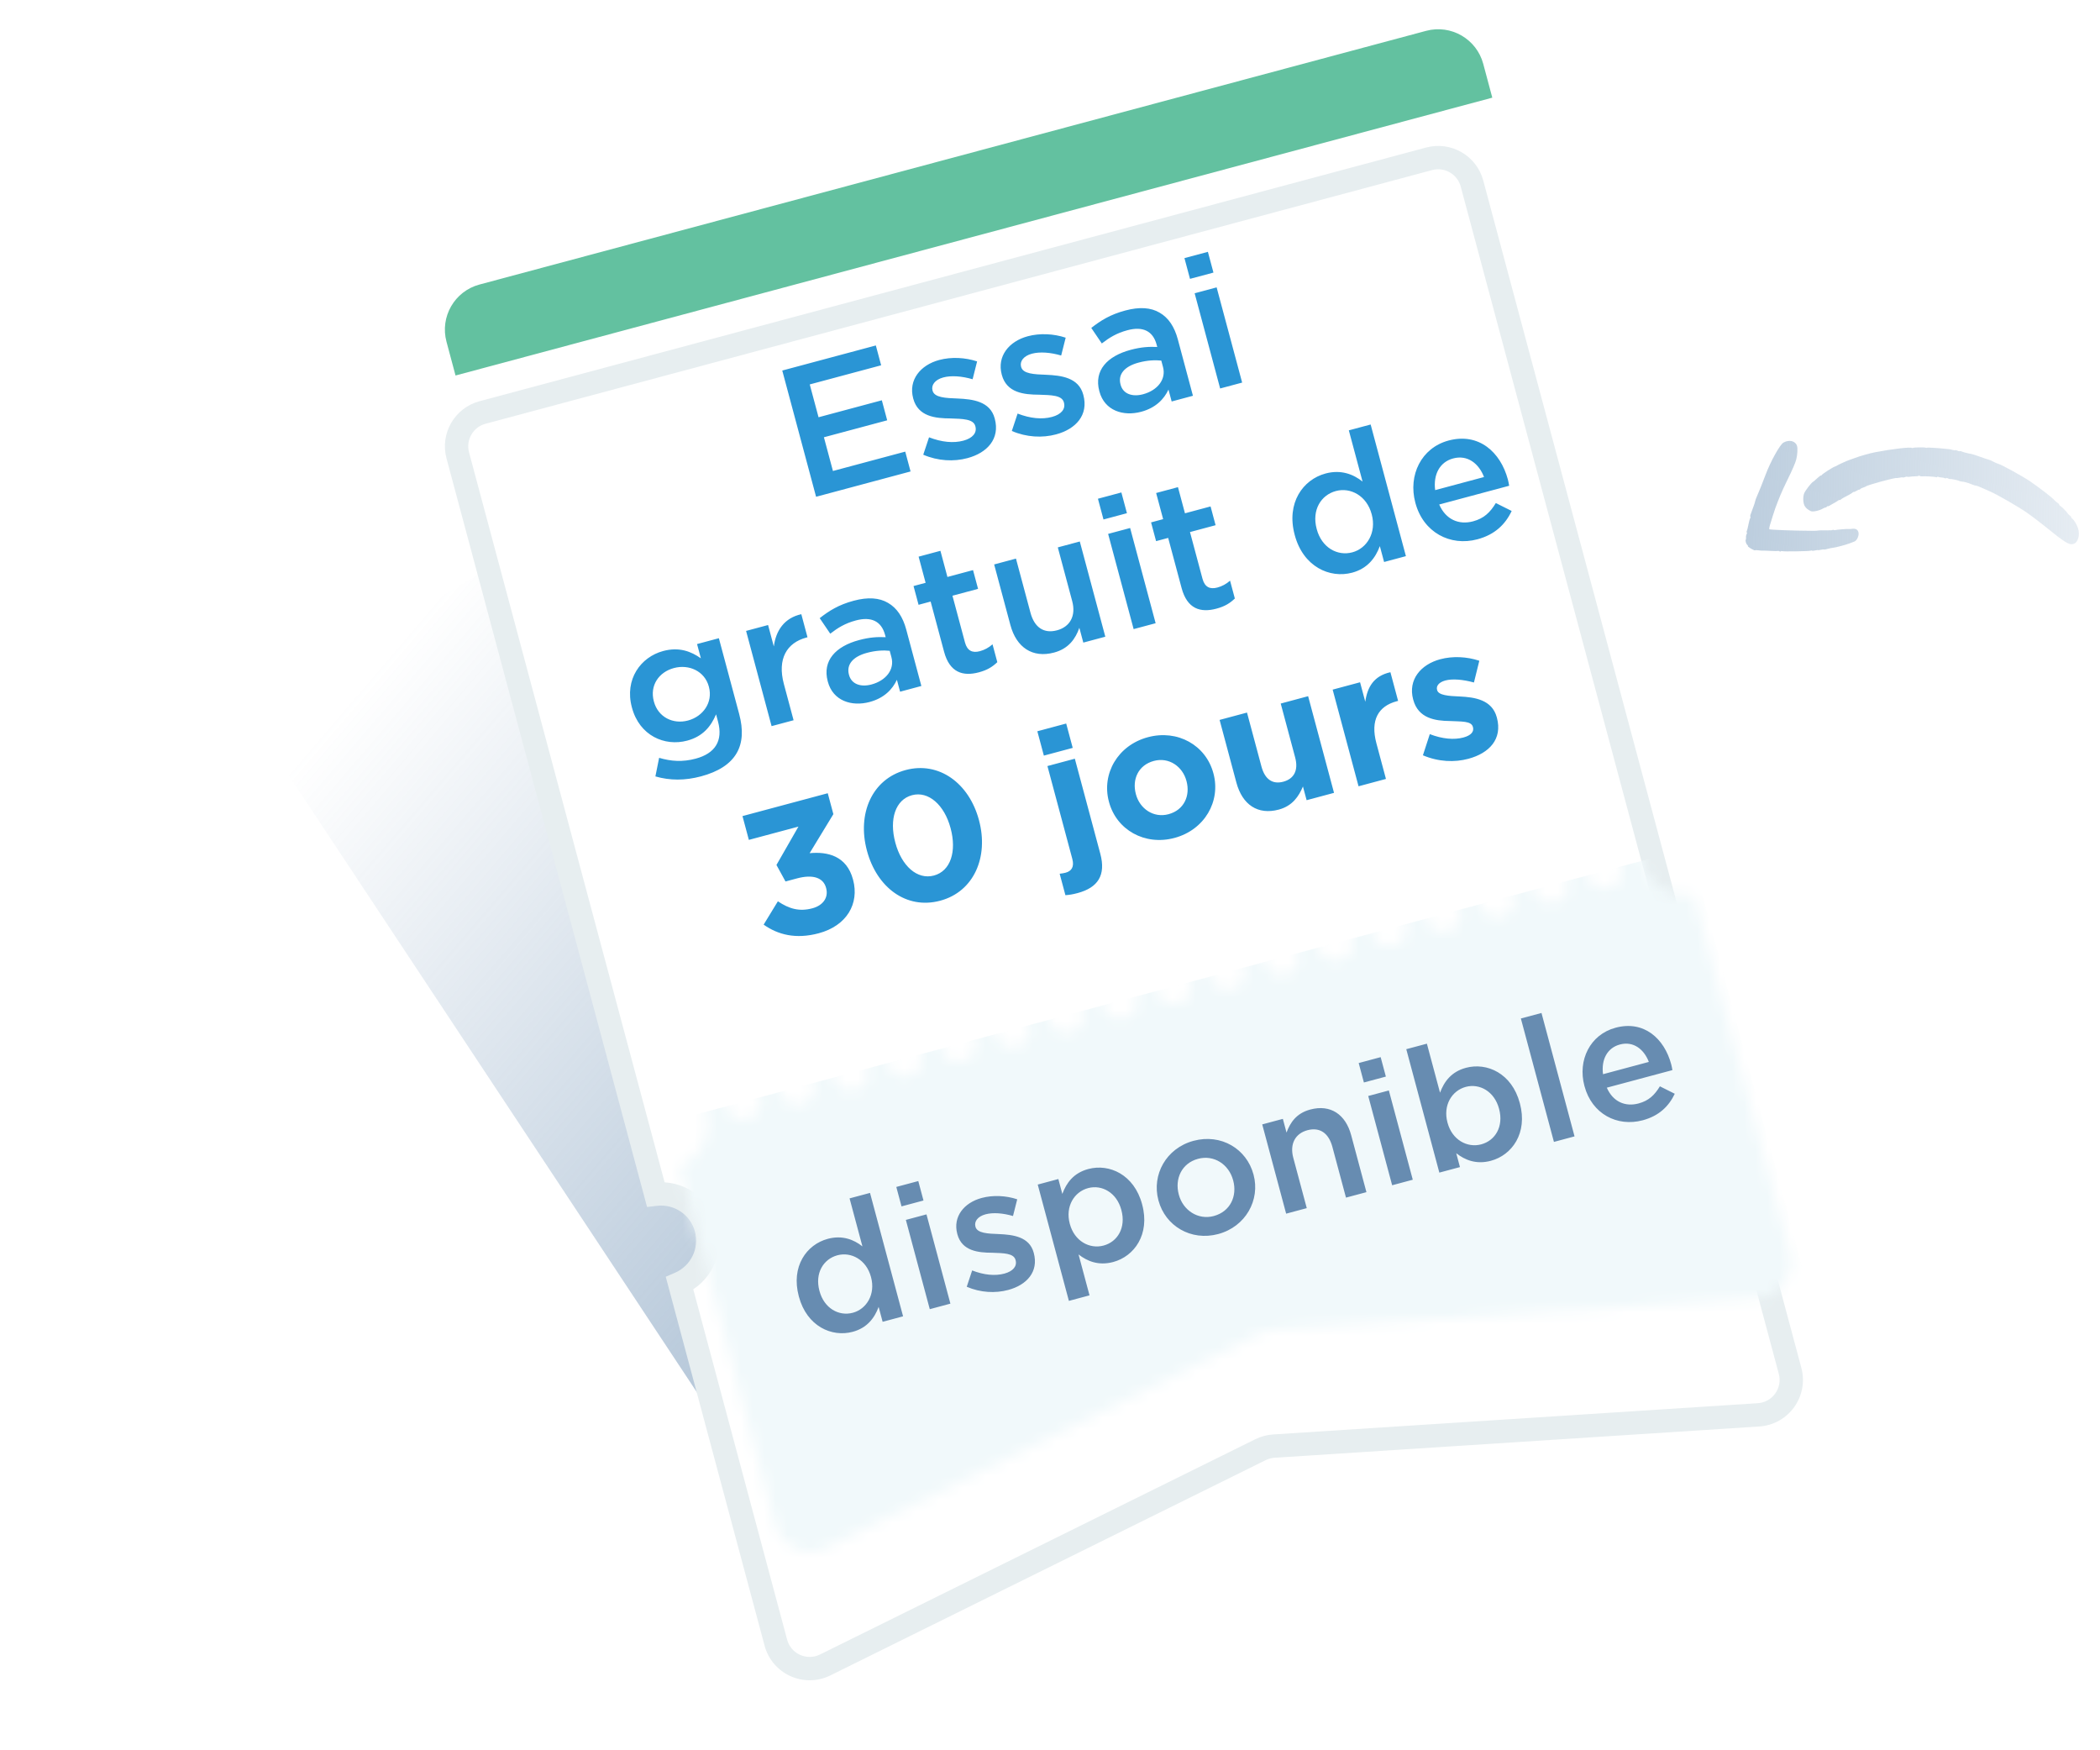 <svg width="180" height="150" viewBox="0 0 180 150" fill="none" xmlns="http://www.w3.org/2000/svg">
<g clip-path="url(#clip0_22136_5519)">
<g filter="url(#filter0_f_22136_5519)">
<path d="M66.125 128.975L21.125 60.974L76.125 28.475L95.125 94.975L66.125 128.975Z" fill="url(#paint0_linear_22136_5519)"/>
</g>
<rect x="60.18" y="91.74" width="81" height="7" transform="rotate(-15 60.18 91.74)" fill="#F2F6F7"/>
<g filter="url(#filter1_d_22136_5519)">
<mask id="path-3-outside-1_22136_5519" maskUnits="userSpaceOnUse" x="37.236" y="1.608" width="118.371" height="133.927" fill="black">
<rect fill="white" x="37.236" y="1.608" width="118.371" height="133.927"/>
<path fill-rule="evenodd" clip-rule="evenodd" d="M41.359 25.351C39.758 25.779 38.809 27.424 39.237 29.025L56.204 92.346C58.145 92.118 60.01 93.342 60.53 95.284C61.051 97.228 60.048 99.22 58.253 99.992L66.501 130.776C66.992 132.605 69.032 133.528 70.729 132.689L108.048 114.236C108.403 114.061 108.789 113.957 109.185 113.932L150.73 111.252C152.619 111.131 153.925 109.311 153.435 107.482L145.192 76.718C143.194 77.037 141.237 75.8 140.702 73.803C140.167 71.805 141.242 69.755 143.132 69.033L126.171 5.731C125.742 4.131 124.097 3.181 122.496 3.61L41.359 25.351ZM137.148 73.202C136.348 73.416 135.873 74.239 136.087 75.039C136.302 75.839 137.124 76.314 137.924 76.1C138.724 75.885 139.199 75.063 138.985 74.263C138.771 73.463 137.948 72.988 137.148 73.202ZM131.472 76.276C131.258 75.475 131.733 74.653 132.533 74.439C133.333 74.224 134.156 74.699 134.37 75.499C134.584 76.299 134.11 77.122 133.309 77.336C132.509 77.551 131.687 77.076 131.472 76.276ZM127.918 75.675C127.118 75.89 126.643 76.712 126.857 77.512C127.072 78.312 127.894 78.787 128.694 78.573C129.495 78.359 129.969 77.536 129.755 76.736C129.541 75.936 128.718 75.461 127.918 75.675ZM122.242 78.749C122.028 77.949 122.503 77.126 123.303 76.912C124.103 76.697 124.926 77.172 125.14 77.972C125.354 78.773 124.88 79.595 124.079 79.809C123.279 80.024 122.457 79.549 122.242 78.749ZM118.688 78.148C117.888 78.363 117.413 79.185 117.627 79.986C117.842 80.786 118.664 81.26 119.464 81.046C120.265 80.832 120.739 80.009 120.525 79.209C120.311 78.409 119.488 77.934 118.688 78.148ZM113.012 81.222C112.798 80.422 113.273 79.599 114.073 79.385C114.873 79.171 115.696 79.645 115.91 80.446C116.124 81.246 115.65 82.068 114.849 82.283C114.049 82.497 113.227 82.022 113.012 81.222ZM109.458 80.621C108.658 80.836 108.183 81.658 108.397 82.459C108.612 83.259 109.434 83.734 110.234 83.519C111.035 83.305 111.509 82.482 111.295 81.682C111.081 80.882 110.258 80.407 109.458 80.621ZM103.782 83.695C103.568 82.895 104.043 82.073 104.843 81.858C105.643 81.644 106.466 82.118 106.68 82.919C106.895 83.719 106.42 84.541 105.619 84.756C104.819 84.97 103.997 84.495 103.782 83.695ZM100.228 83.095C99.428 83.309 98.953 84.132 99.167 84.932C99.382 85.732 100.204 86.207 101.004 85.992C101.805 85.778 102.28 84.956 102.065 84.155C101.851 83.355 101.028 82.88 100.228 83.095ZM94.552 86.168C94.338 85.368 94.813 84.546 95.613 84.331C96.413 84.117 97.236 84.592 97.45 85.392C97.665 86.192 97.19 87.015 96.389 87.229C95.589 87.443 94.767 86.969 94.552 86.168ZM90.998 85.568C90.198 85.782 89.723 86.605 89.937 87.405C90.152 88.205 90.974 88.68 91.775 88.466C92.575 88.251 93.05 87.429 92.835 86.629C92.621 85.828 91.798 85.353 90.998 85.568ZM85.322 88.641C85.108 87.841 85.583 87.019 86.383 86.804C87.183 86.59 88.006 87.065 88.22 87.865C88.435 88.665 87.96 89.488 87.159 89.702C86.359 89.917 85.537 89.442 85.322 88.641ZM81.768 88.041C80.968 88.255 80.493 89.078 80.707 89.878C80.922 90.678 81.744 91.153 82.544 90.939C83.345 90.724 83.82 89.902 83.605 89.102C83.391 88.301 82.568 87.827 81.768 88.041ZM76.092 91.115C75.878 90.314 76.353 89.492 77.153 89.278C77.953 89.063 78.776 89.538 78.99 90.338C79.205 91.138 78.73 91.961 77.93 92.175C77.129 92.39 76.307 91.915 76.092 91.115ZM72.538 90.514C71.738 90.728 71.263 91.551 71.478 92.351C71.692 93.151 72.514 93.626 73.315 93.412C74.115 93.198 74.59 92.375 74.375 91.575C74.161 90.775 73.338 90.3 72.538 90.514ZM66.862 93.588C66.648 92.788 67.123 91.965 67.923 91.751C68.723 91.536 69.546 92.011 69.76 92.811C69.975 93.612 69.5 94.434 68.7 94.648C67.899 94.863 67.077 94.388 66.862 93.588ZM63.308 92.987C62.508 93.202 62.033 94.024 62.248 94.824C62.462 95.625 63.284 96.1 64.085 95.885C64.885 95.671 65.36 94.848 65.145 94.048C64.931 93.248 64.108 92.773 63.308 92.987Z"/>
</mask>
<path fill-rule="evenodd" clip-rule="evenodd" d="M41.359 25.351C39.758 25.779 38.809 27.424 39.237 29.025L56.204 92.346C58.145 92.118 60.01 93.342 60.53 95.284C61.051 97.228 60.048 99.22 58.253 99.992L66.501 130.776C66.992 132.605 69.032 133.528 70.729 132.689L108.048 114.236C108.403 114.061 108.789 113.957 109.185 113.932L150.73 111.252C152.619 111.131 153.925 109.311 153.435 107.482L145.192 76.718C143.194 77.037 141.237 75.8 140.702 73.803C140.167 71.805 141.242 69.755 143.132 69.033L126.171 5.731C125.742 4.131 124.097 3.181 122.496 3.61L41.359 25.351ZM137.148 73.202C136.348 73.416 135.873 74.239 136.087 75.039C136.302 75.839 137.124 76.314 137.924 76.1C138.724 75.885 139.199 75.063 138.985 74.263C138.771 73.463 137.948 72.988 137.148 73.202ZM131.472 76.276C131.258 75.475 131.733 74.653 132.533 74.439C133.333 74.224 134.156 74.699 134.37 75.499C134.584 76.299 134.11 77.122 133.309 77.336C132.509 77.551 131.687 77.076 131.472 76.276ZM127.918 75.675C127.118 75.89 126.643 76.712 126.857 77.512C127.072 78.312 127.894 78.787 128.694 78.573C129.495 78.359 129.969 77.536 129.755 76.736C129.541 75.936 128.718 75.461 127.918 75.675ZM122.242 78.749C122.028 77.949 122.503 77.126 123.303 76.912C124.103 76.697 124.926 77.172 125.14 77.972C125.354 78.773 124.88 79.595 124.079 79.809C123.279 80.024 122.457 79.549 122.242 78.749ZM118.688 78.148C117.888 78.363 117.413 79.185 117.627 79.986C117.842 80.786 118.664 81.26 119.464 81.046C120.265 80.832 120.739 80.009 120.525 79.209C120.311 78.409 119.488 77.934 118.688 78.148ZM113.012 81.222C112.798 80.422 113.273 79.599 114.073 79.385C114.873 79.171 115.696 79.645 115.91 80.446C116.124 81.246 115.65 82.068 114.849 82.283C114.049 82.497 113.227 82.022 113.012 81.222ZM109.458 80.621C108.658 80.836 108.183 81.658 108.397 82.459C108.612 83.259 109.434 83.734 110.234 83.519C111.035 83.305 111.509 82.482 111.295 81.682C111.081 80.882 110.258 80.407 109.458 80.621ZM103.782 83.695C103.568 82.895 104.043 82.073 104.843 81.858C105.643 81.644 106.466 82.118 106.68 82.919C106.895 83.719 106.42 84.541 105.619 84.756C104.819 84.97 103.997 84.495 103.782 83.695ZM100.228 83.095C99.428 83.309 98.953 84.132 99.167 84.932C99.382 85.732 100.204 86.207 101.004 85.992C101.805 85.778 102.28 84.956 102.065 84.155C101.851 83.355 101.028 82.88 100.228 83.095ZM94.552 86.168C94.338 85.368 94.813 84.546 95.613 84.331C96.413 84.117 97.236 84.592 97.45 85.392C97.665 86.192 97.19 87.015 96.389 87.229C95.589 87.443 94.767 86.969 94.552 86.168ZM90.998 85.568C90.198 85.782 89.723 86.605 89.937 87.405C90.152 88.205 90.974 88.68 91.775 88.466C92.575 88.251 93.05 87.429 92.835 86.629C92.621 85.828 91.798 85.353 90.998 85.568ZM85.322 88.641C85.108 87.841 85.583 87.019 86.383 86.804C87.183 86.59 88.006 87.065 88.22 87.865C88.435 88.665 87.96 89.488 87.159 89.702C86.359 89.917 85.537 89.442 85.322 88.641ZM81.768 88.041C80.968 88.255 80.493 89.078 80.707 89.878C80.922 90.678 81.744 91.153 82.544 90.939C83.345 90.724 83.82 89.902 83.605 89.102C83.391 88.301 82.568 87.827 81.768 88.041ZM76.092 91.115C75.878 90.314 76.353 89.492 77.153 89.278C77.953 89.063 78.776 89.538 78.99 90.338C79.205 91.138 78.73 91.961 77.93 92.175C77.129 92.39 76.307 91.915 76.092 91.115ZM72.538 90.514C71.738 90.728 71.263 91.551 71.478 92.351C71.692 93.151 72.514 93.626 73.315 93.412C74.115 93.198 74.59 92.375 74.375 91.575C74.161 90.775 73.338 90.3 72.538 90.514ZM66.862 93.588C66.648 92.788 67.123 91.965 67.923 91.751C68.723 91.536 69.546 92.011 69.76 92.811C69.975 93.612 69.5 94.434 68.7 94.648C67.899 94.863 67.077 94.388 66.862 93.588ZM63.308 92.987C62.508 93.202 62.033 94.024 62.248 94.824C62.462 95.625 63.284 96.1 64.085 95.885C64.885 95.671 65.36 94.848 65.145 94.048C64.931 93.248 64.108 92.773 63.308 92.987Z" fill="white"/>
<path d="M39.237 29.025L40.203 28.766L39.237 29.025ZM41.359 25.351L41.617 26.316L41.359 25.351ZM56.204 92.346L55.238 92.605L55.462 93.44L56.321 93.339L56.204 92.346ZM58.253 99.992L57.858 99.074L57.063 99.416L57.287 100.251L58.253 99.992ZM70.729 132.689L71.172 133.585L71.172 133.585L70.729 132.689ZM108.048 114.236L107.605 113.34L107.605 113.34L108.048 114.236ZM109.185 113.932L109.12 112.934L109.12 112.934L109.185 113.932ZM150.73 111.252L150.795 112.25L150.73 111.252ZM153.435 107.482L154.401 107.223L153.435 107.482ZM145.192 76.718L146.158 76.46L145.924 75.589L145.034 75.731L145.192 76.718ZM143.132 69.033L143.49 69.967L144.332 69.645L144.098 68.774L143.132 69.033ZM122.496 3.61L122.238 2.644L122.496 3.61ZM40.203 28.766C39.917 27.699 40.551 26.602 41.617 26.316L41.1 24.385C38.966 24.956 37.7 27.15 38.272 29.284L40.203 28.766ZM57.17 92.087L40.203 28.766L38.272 29.284L55.238 92.605L57.17 92.087ZM61.496 95.026C60.845 92.596 58.514 91.068 56.087 91.353L56.321 93.339C57.776 93.168 59.174 94.087 59.564 95.543L61.496 95.026ZM58.648 100.911C60.892 99.945 62.147 97.455 61.496 95.026L59.564 95.543C59.955 97 59.203 98.495 57.858 99.074L58.648 100.911ZM67.468 130.517L59.219 99.734L57.287 100.251L65.536 131.035L67.468 130.517ZM70.286 131.792C69.154 132.352 67.794 131.736 67.468 130.517L65.536 131.035C66.189 133.473 68.909 134.704 71.172 133.585L70.286 131.792ZM107.605 113.34L70.286 131.792L71.172 133.585L108.491 115.133L107.605 113.34ZM109.12 112.934C108.593 112.968 108.078 113.106 107.605 113.34L108.491 115.133C108.728 115.016 108.986 114.947 109.249 114.93L109.12 112.934ZM150.666 110.255L109.12 112.934L109.249 114.93L150.795 112.25L150.666 110.255ZM152.469 107.741C152.796 108.96 151.925 110.173 150.666 110.255L150.795 112.25C153.313 112.088 155.054 109.662 154.401 107.223L152.469 107.741ZM144.226 76.977L152.469 107.741L154.401 107.223L146.158 76.46L144.226 76.977ZM139.736 74.061C140.405 76.559 142.851 78.105 145.349 77.706L145.034 75.731C143.536 75.97 142.069 75.041 141.668 73.544L139.736 74.061ZM142.775 68.099C140.412 69.002 139.067 71.564 139.736 74.061L141.668 73.544C141.267 72.046 142.073 70.508 143.49 69.967L142.775 68.099ZM125.205 5.99L142.166 69.291L144.098 68.774L127.137 5.472L125.205 5.99ZM122.755 4.576C123.822 4.29 124.919 4.923 125.205 5.99L127.137 5.472C126.565 3.338 124.372 2.072 122.238 2.644L122.755 4.576ZM41.617 26.316L122.755 4.576L122.238 2.644L41.1 24.385L41.617 26.316ZM137.053 74.78C136.982 74.514 137.14 74.239 137.407 74.168L136.889 72.236C135.555 72.593 134.764 73.964 135.121 75.298L137.053 74.78ZM137.665 75.134C137.399 75.205 137.125 75.047 137.053 74.78L135.121 75.298C135.479 76.632 136.849 77.423 138.183 77.066L137.665 75.134ZM138.019 74.522C138.091 74.788 137.932 75.062 137.665 75.134L138.183 77.066C139.517 76.708 140.308 75.338 139.951 74.004L138.019 74.522ZM137.407 74.168C137.673 74.097 137.948 74.255 138.019 74.522L139.951 74.004C139.594 72.67 138.223 71.879 136.889 72.236L137.407 74.168ZM132.274 73.473C130.94 73.83 130.149 75.201 130.506 76.534L132.438 76.017C132.367 75.75 132.525 75.476 132.792 75.404L132.274 73.473ZM135.336 75.24C134.979 73.907 133.608 73.115 132.274 73.473L132.792 75.404C133.058 75.333 133.333 75.491 133.404 75.758L135.336 75.24ZM133.568 78.302C134.902 77.945 135.693 76.574 135.336 75.24L133.404 75.758C133.476 76.025 133.317 76.299 133.05 76.37L133.568 78.302ZM130.506 76.534C130.864 77.868 132.234 78.66 133.568 78.302L133.05 76.37C132.784 76.442 132.51 76.284 132.438 76.017L130.506 76.534ZM127.823 77.254C127.752 76.987 127.91 76.713 128.177 76.641L127.659 74.709C126.325 75.067 125.534 76.437 125.891 77.771L127.823 77.254ZM128.436 77.607C128.169 77.678 127.895 77.52 127.823 77.254L125.891 77.771C126.249 79.105 127.619 79.896 128.953 79.539L128.436 77.607ZM128.789 76.995C128.861 77.261 128.702 77.536 128.436 77.607L128.953 79.539C130.287 79.181 131.078 77.811 130.721 76.477L128.789 76.995ZM128.177 76.641C128.443 76.57 128.718 76.728 128.789 76.995L130.721 76.477C130.364 75.143 128.993 74.352 127.659 74.709L128.177 76.641ZM123.044 75.946C121.71 76.303 120.919 77.674 121.276 79.008L123.208 78.49C123.137 78.223 123.295 77.949 123.562 77.878L123.044 75.946ZM126.106 77.714C125.749 76.38 124.378 75.588 123.044 75.946L123.562 77.878C123.828 77.806 124.103 77.965 124.174 78.231L126.106 77.714ZM124.338 80.775C125.672 80.418 126.463 79.047 126.106 77.714L124.174 78.231C124.246 78.498 124.087 78.772 123.821 78.844L124.338 80.775ZM121.276 79.008C121.634 80.341 123.005 81.133 124.338 80.775L123.821 78.844C123.554 78.915 123.28 78.757 123.208 78.49L121.276 79.008ZM118.593 79.727C118.522 79.46 118.68 79.186 118.947 79.114L118.429 77.182C117.095 77.54 116.304 78.911 116.661 80.244L118.593 79.727ZM119.206 80.08C118.939 80.152 118.665 79.993 118.593 79.727L116.661 80.244C117.019 81.578 118.39 82.369 119.723 82.012L119.206 80.08ZM119.559 79.468C119.631 79.734 119.472 80.009 119.206 80.08L119.723 82.012C121.057 81.655 121.848 80.284 121.491 78.95L119.559 79.468ZM118.947 79.114C119.213 79.043 119.488 79.201 119.559 79.468L121.491 78.95C121.134 77.617 119.763 76.825 118.429 77.182L118.947 79.114ZM113.814 78.419C112.48 78.776 111.689 80.147 112.046 81.481L113.978 80.963C113.907 80.697 114.065 80.422 114.332 80.351L113.814 78.419ZM116.876 80.187C116.519 78.853 115.148 78.062 113.814 78.419L114.332 80.351C114.598 80.279 114.873 80.438 114.944 80.704L116.876 80.187ZM115.108 83.249C116.442 82.891 117.233 81.52 116.876 80.187L114.944 80.704C115.016 80.971 114.857 81.245 114.591 81.317L115.108 83.249ZM112.046 81.481C112.404 82.814 113.775 83.606 115.108 83.249L114.591 81.317C114.324 81.388 114.05 81.23 113.978 80.963L112.046 81.481ZM109.363 82.2C109.292 81.933 109.45 81.659 109.717 81.587L109.199 79.656C107.865 80.013 107.074 81.384 107.431 82.717L109.363 82.2ZM109.976 82.553C109.709 82.625 109.435 82.466 109.363 82.2L107.431 82.717C107.789 84.051 109.16 84.843 110.493 84.485L109.976 82.553ZM110.329 81.941C110.401 82.208 110.242 82.482 109.976 82.553L110.493 84.485C111.827 84.128 112.618 82.757 112.261 81.423L110.329 81.941ZM109.717 81.587C109.984 81.516 110.258 81.674 110.329 81.941L112.261 81.423C111.904 80.09 110.533 79.298 109.199 79.656L109.717 81.587ZM104.584 80.892C103.251 81.249 102.459 82.62 102.816 83.954L104.748 83.436C104.677 83.17 104.835 82.895 105.102 82.824L104.584 80.892ZM107.646 82.66C107.289 81.326 105.918 80.535 104.584 80.892L105.102 82.824C105.369 82.752 105.643 82.911 105.714 83.178L107.646 82.66ZM105.878 85.722C107.212 85.364 108.003 83.994 107.646 82.66L105.714 83.178C105.786 83.444 105.627 83.719 105.361 83.79L105.878 85.722ZM102.816 83.954C103.174 85.288 104.545 86.079 105.878 85.722L105.361 83.79C105.094 83.861 104.82 83.703 104.748 83.436L102.816 83.954ZM100.133 84.673C100.062 84.406 100.22 84.132 100.487 84.061L99.969 82.129C98.635 82.486 97.844 83.857 98.201 85.191L100.133 84.673ZM100.746 85.026C100.479 85.098 100.205 84.94 100.133 84.673L98.201 85.191C98.559 86.524 99.93 87.316 101.263 86.958L100.746 85.026ZM101.099 84.414C101.171 84.681 101.012 84.955 100.746 85.026L101.263 86.958C102.597 86.601 103.388 85.23 103.031 83.897L101.099 84.414ZM100.487 84.061C100.754 83.989 101.028 84.147 101.099 84.414L103.031 83.897C102.674 82.563 101.303 81.771 99.969 82.129L100.487 84.061ZM95.354 83.365C94.02 83.723 93.229 85.094 93.586 86.427L95.518 85.909C95.447 85.643 95.605 85.369 95.872 85.297L95.354 83.365ZM98.416 85.133C98.059 83.799 96.688 83.008 95.354 83.365L95.872 85.297C96.139 85.226 96.413 85.384 96.484 85.651L98.416 85.133ZM96.648 88.195C97.982 87.838 98.773 86.467 98.416 85.133L96.484 85.651C96.556 85.917 96.397 86.192 96.131 86.263L96.648 88.195ZM93.586 86.427C93.944 87.761 95.315 88.552 96.648 88.195L96.131 86.263C95.864 86.335 95.59 86.176 95.518 85.909L93.586 86.427ZM90.903 87.146C90.832 86.879 90.99 86.605 91.257 86.534L90.739 84.602C89.406 84.959 88.614 86.33 88.972 87.664L90.903 87.146ZM91.516 87.5C91.249 87.571 90.975 87.413 90.903 87.146L88.972 87.664C89.329 88.997 90.7 89.789 92.033 89.431L91.516 87.5ZM91.869 86.887C91.941 87.154 91.782 87.428 91.516 87.5L92.033 89.431C93.367 89.074 94.158 87.703 93.801 86.37L91.869 86.887ZM91.257 86.534C91.524 86.462 91.798 86.621 91.869 86.887L93.801 86.37C93.444 85.036 92.073 84.245 90.739 84.602L91.257 86.534ZM86.124 85.838C84.791 86.196 83.999 87.567 84.356 88.9L86.288 88.383C86.217 88.116 86.375 87.842 86.642 87.77L86.124 85.838ZM89.186 87.606C88.829 86.273 87.458 85.481 86.124 85.838L86.642 87.77C86.909 87.699 87.183 87.857 87.254 88.124L89.186 87.606ZM87.418 90.668C88.752 90.311 89.543 88.94 89.186 87.606L87.254 88.124C87.326 88.391 87.167 88.665 86.901 88.736L87.418 90.668ZM84.356 88.9C84.714 90.234 86.085 91.025 87.418 90.668L86.901 88.736C86.634 88.808 86.36 88.649 86.288 88.383L84.356 88.9ZM81.673 89.619C81.602 89.353 81.76 89.078 82.027 89.007L81.509 87.075C80.176 87.432 79.384 88.803 79.742 90.137L81.673 89.619ZM82.286 89.973C82.019 90.044 81.745 89.886 81.673 89.619L79.742 90.137C80.099 91.471 81.47 92.262 82.803 91.905L82.286 89.973ZM82.639 89.361C82.711 89.627 82.552 89.901 82.286 89.973L82.803 91.905C84.137 91.547 84.928 90.177 84.571 88.843L82.639 89.361ZM82.027 89.007C82.294 88.935 82.568 89.094 82.639 89.361L84.571 88.843C84.214 87.509 82.843 86.718 81.509 87.075L82.027 89.007ZM76.894 88.312C75.561 88.669 74.769 90.04 75.126 91.374L77.058 90.856C76.987 90.589 77.145 90.315 77.412 90.243L76.894 88.312ZM79.956 90.079C79.599 88.746 78.228 87.954 76.894 88.312L77.412 90.243C77.679 90.172 77.953 90.33 78.024 90.597L79.956 90.079ZM78.188 93.141C79.522 92.784 80.314 91.413 79.956 90.079L78.024 90.597C78.096 90.864 77.938 91.138 77.671 91.209L78.188 93.141ZM75.126 91.374C75.484 92.707 76.855 93.499 78.188 93.141L77.671 91.209C77.404 91.281 77.13 91.123 77.058 90.856L75.126 91.374ZM72.443 92.092C72.372 91.826 72.53 91.552 72.797 91.48L72.279 89.548C70.946 89.906 70.154 91.276 70.511 92.61L72.443 92.092ZM73.056 92.446C72.789 92.517 72.515 92.359 72.443 92.092L70.511 92.61C70.869 93.944 72.24 94.735 73.573 94.378L73.056 92.446ZM73.409 91.834C73.481 92.1 73.323 92.374 73.056 92.446L73.573 94.378C74.907 94.02 75.698 92.65 75.341 91.316L73.409 91.834ZM72.797 91.48C73.064 91.409 73.338 91.567 73.409 91.834L75.341 91.316C74.984 89.982 73.613 89.191 72.279 89.548L72.797 91.48ZM67.664 90.785C66.331 91.142 65.539 92.513 65.897 93.847L67.828 93.329C67.757 93.062 67.915 92.788 68.182 92.717L67.664 90.785ZM70.726 92.553C70.369 91.219 68.998 90.427 67.664 90.785L68.182 92.717C68.449 92.645 68.723 92.803 68.794 93.07L70.726 92.553ZM68.958 95.614C70.292 95.257 71.084 93.886 70.726 92.553L68.794 93.07C68.866 93.337 68.707 93.611 68.441 93.683L68.958 95.614ZM65.897 93.847C66.254 95.18 67.625 95.972 68.958 95.614L68.441 93.683C68.174 93.754 67.9 93.596 67.828 93.329L65.897 93.847ZM63.213 94.566C63.142 94.299 63.3 94.025 63.567 93.953L63.049 92.021C61.716 92.379 60.924 93.75 61.282 95.083L63.213 94.566ZM63.826 94.919C63.559 94.991 63.285 94.832 63.213 94.566L61.282 95.083C61.639 96.417 63.01 97.208 64.343 96.851L63.826 94.919ZM64.179 94.307C64.251 94.573 64.093 94.848 63.826 94.919L64.343 96.851C65.677 96.494 66.469 95.123 66.111 93.789L64.179 94.307ZM63.567 93.953C63.834 93.882 64.108 94.04 64.179 94.307L66.111 93.789C65.754 92.456 64.383 91.664 63.049 92.021L63.567 93.953Z" fill="#E7EEF0" mask="url(#path-3-outside-1_22136_5519)"/>
</g>
<mask id="mask0_22136_5519" style="mask-type:alpha" maskUnits="userSpaceOnUse" x="39" y="3" width="115" height="131">
<path fill-rule="evenodd" clip-rule="evenodd" d="M41.359 25.351C39.758 25.779 38.809 27.424 39.237 29.025L56.204 92.346C58.145 92.118 60.01 93.342 60.53 95.284C61.051 97.228 60.048 99.22 58.253 99.992L66.501 130.776C66.992 132.605 69.032 133.528 70.729 132.689L108.048 114.236C108.403 114.061 108.789 113.957 109.185 113.932L150.73 111.252C152.619 111.131 153.925 109.311 153.435 107.482L145.192 76.718C143.194 77.037 141.237 75.8 140.702 73.803C140.167 71.805 141.242 69.755 143.132 69.033L126.171 5.731C125.742 4.131 124.097 3.181 122.496 3.61L41.359 25.351ZM137.148 73.202C136.348 73.416 135.873 74.239 136.087 75.039C136.302 75.839 137.124 76.314 137.924 76.1C138.724 75.885 139.199 75.063 138.985 74.263C138.771 73.463 137.948 72.988 137.148 73.202ZM131.472 76.276C131.258 75.475 131.733 74.653 132.533 74.439C133.333 74.224 134.156 74.699 134.37 75.499C134.584 76.299 134.11 77.122 133.309 77.336C132.509 77.551 131.687 77.076 131.472 76.276ZM127.918 75.675C127.118 75.89 126.643 76.712 126.857 77.512C127.072 78.312 127.894 78.787 128.694 78.573C129.495 78.359 129.969 77.536 129.755 76.736C129.541 75.936 128.718 75.461 127.918 75.675ZM122.242 78.749C122.028 77.949 122.503 77.126 123.303 76.912C124.103 76.697 124.926 77.172 125.14 77.972C125.354 78.773 124.88 79.595 124.079 79.809C123.279 80.024 122.457 79.549 122.242 78.749ZM118.688 78.148C117.888 78.363 117.413 79.185 117.627 79.986C117.842 80.786 118.664 81.26 119.464 81.046C120.265 80.832 120.739 80.009 120.525 79.209C120.311 78.409 119.488 77.934 118.688 78.148ZM113.012 81.222C112.798 80.422 113.273 79.599 114.073 79.385C114.873 79.171 115.696 79.645 115.91 80.446C116.124 81.246 115.65 82.068 114.849 82.283C114.049 82.497 113.227 82.022 113.012 81.222ZM109.458 80.621C108.658 80.836 108.183 81.658 108.397 82.459C108.612 83.259 109.434 83.734 110.234 83.519C111.035 83.305 111.509 82.482 111.295 81.682C111.081 80.882 110.258 80.407 109.458 80.621ZM103.782 83.695C103.568 82.895 104.043 82.073 104.843 81.858C105.643 81.644 106.466 82.118 106.68 82.919C106.895 83.719 106.42 84.541 105.619 84.756C104.819 84.97 103.997 84.495 103.782 83.695ZM100.228 83.095C99.428 83.309 98.953 84.132 99.167 84.932C99.382 85.732 100.204 86.207 101.004 85.992C101.805 85.778 102.28 84.956 102.065 84.155C101.851 83.355 101.028 82.88 100.228 83.095ZM94.552 86.168C94.338 85.368 94.813 84.546 95.613 84.331C96.413 84.117 97.236 84.592 97.45 85.392C97.665 86.192 97.19 87.015 96.389 87.229C95.589 87.443 94.767 86.969 94.552 86.168ZM90.998 85.568C90.198 85.782 89.723 86.605 89.937 87.405C90.152 88.205 90.974 88.68 91.775 88.466C92.575 88.251 93.05 87.429 92.835 86.629C92.621 85.828 91.798 85.353 90.998 85.568ZM85.322 88.641C85.108 87.841 85.583 87.019 86.383 86.804C87.183 86.59 88.006 87.065 88.22 87.865C88.435 88.665 87.96 89.488 87.159 89.702C86.359 89.917 85.537 89.442 85.322 88.641ZM81.768 88.041C80.968 88.255 80.493 89.078 80.707 89.878C80.922 90.678 81.744 91.153 82.544 90.939C83.345 90.724 83.82 89.902 83.605 89.102C83.391 88.301 82.568 87.827 81.768 88.041ZM76.092 91.115C75.878 90.314 76.353 89.492 77.153 89.278C77.953 89.063 78.776 89.538 78.99 90.338C79.205 91.138 78.73 91.961 77.93 92.175C77.129 92.39 76.307 91.915 76.092 91.115ZM72.538 90.514C71.738 90.728 71.263 91.551 71.478 92.351C71.692 93.151 72.514 93.626 73.315 93.412C74.115 93.198 74.59 92.375 74.375 91.575C74.161 90.775 73.338 90.3 72.538 90.514ZM66.862 93.588C66.648 92.788 67.123 91.965 67.923 91.751C68.723 91.536 69.546 92.011 69.76 92.811C69.975 93.612 69.5 94.434 68.7 94.648C67.899 94.863 67.077 94.388 66.862 93.588ZM63.308 92.987C62.508 93.202 62.033 94.024 62.248 94.824C62.462 95.625 63.284 96.1 64.085 95.885C64.885 95.671 65.36 94.848 65.145 94.048C64.931 93.248 64.108 92.773 63.308 92.987Z" fill="white"/>
</mask>
<g mask="url(#mask0_22136_5519)">
<rect width="92" height="42" transform="matrix(0.966 -0.259 -0.259 -0.966 66.848 137.072)" fill="#F1F9FB"/>
</g>
<path d="M69.95 42.574L67.051 31.755L75.072 29.606L75.527 31.306L69.407 32.946L70.161 35.759L75.586 34.305L76.045 36.021L70.621 37.474L71.395 40.364L77.592 38.704L78.048 40.404L69.95 42.574ZM82.925 39.262C81.751 39.577 80.391 39.511 79.136 38.969L79.632 37.478C80.721 37.898 81.724 37.994 82.574 37.766C83.378 37.551 83.751 37.087 83.606 36.546L83.597 36.515C83.432 35.897 82.504 35.897 81.467 35.86C80.19 35.854 78.694 35.709 78.279 34.163L78.271 34.132C77.853 32.571 78.883 31.285 80.506 30.85C81.541 30.573 82.734 30.634 83.752 30.974L83.367 32.502C82.45 32.234 81.537 32.164 80.857 32.346C80.131 32.541 79.809 33.008 79.929 33.456L79.937 33.487C80.094 34.074 81.05 34.116 82.087 34.153C83.361 34.209 84.866 34.386 85.259 35.854L85.267 35.885C85.727 37.601 84.626 38.807 82.925 39.262ZM90.517 37.228C89.343 37.543 87.983 37.477 86.728 36.935L87.223 35.444C88.313 35.864 89.316 35.96 90.166 35.732C90.97 35.517 91.342 35.053 91.197 34.512L91.189 34.481C91.023 33.862 90.096 33.862 89.059 33.826C87.782 33.82 86.285 33.674 85.871 32.129L85.863 32.098C85.445 30.537 86.475 29.251 88.097 28.816C89.133 28.538 90.325 28.6 91.344 28.94L90.958 30.468C90.042 30.2 89.129 30.13 88.448 30.312C87.722 30.506 87.4 30.974 87.52 31.422L87.528 31.453C87.686 32.04 88.641 32.082 89.678 32.119C90.952 32.175 92.457 32.352 92.85 33.82L92.859 33.851C93.319 35.566 92.217 36.773 90.517 37.228ZM97.816 35.289C96.285 35.699 94.678 35.202 94.235 33.548L94.227 33.518C93.751 31.74 94.914 30.518 96.907 29.983C97.835 29.735 98.506 29.704 99.193 29.735L99.139 29.534C98.825 28.36 97.952 27.948 96.638 28.3C95.711 28.548 95.1 28.927 94.441 29.435L93.538 28.103C94.346 27.473 95.153 26.958 96.451 26.611C97.672 26.283 98.651 26.352 99.4 26.798C100.164 27.239 100.67 28.014 100.956 29.081L102.252 33.918L100.428 34.407L100.155 33.387C99.777 34.2 99.067 34.954 97.816 35.289ZM97.977 33.788C99.213 33.457 99.969 32.509 99.688 31.458L99.539 30.902C99.01 30.845 98.339 30.875 97.597 31.074C96.376 31.401 95.813 32.082 96.045 32.947L96.053 32.978C96.265 33.767 97.065 34.033 97.977 33.788ZM102 23.898L101.524 22.12L103.533 21.582L104.01 23.36L102 23.898ZM104.584 33.293L102.398 25.133L104.283 24.628L106.47 32.788L104.584 33.293ZM60.086 66.535C58.726 66.899 57.418 66.902 56.177 66.539L56.496 64.946C57.522 65.251 58.517 65.316 59.629 65.017C61.298 64.57 61.987 63.491 61.544 61.838L61.378 61.219C60.93 62.267 60.245 63.113 58.901 63.473C56.969 63.991 54.811 63.045 54.169 60.65L54.16 60.619C53.514 58.208 54.926 56.306 56.843 55.792C58.218 55.424 59.238 55.83 60.075 56.417L59.747 55.196L61.617 54.695L63.357 61.186C63.721 62.546 63.654 63.657 63.145 64.539C62.602 65.48 61.569 66.138 60.086 66.535ZM58.969 61.749C60.267 61.401 61.12 60.195 60.764 58.866L60.756 58.835C60.404 57.522 59.062 56.904 57.764 57.252C56.466 57.599 55.682 58.754 56.042 60.098L56.05 60.129C56.406 61.458 57.686 62.093 58.969 61.749ZM66.136 62.23L63.95 54.07L65.835 53.565L66.328 55.404C66.507 54.031 67.23 52.959 68.684 52.636L69.214 54.614L69.106 54.643C67.452 55.086 66.609 56.455 67.189 58.619L68.022 61.725L66.136 62.23ZM74.538 60.161C73.008 60.571 71.4 60.074 70.957 58.421L70.949 58.39C70.473 56.612 71.636 55.39 73.63 54.856C74.557 54.607 75.228 54.576 75.915 54.608L75.862 54.407C75.547 53.232 74.674 52.82 73.361 53.172C72.433 53.42 71.823 53.799 71.164 54.307L70.26 52.976C71.069 52.345 71.875 51.831 73.173 51.483C74.394 51.156 75.373 51.224 76.122 51.67C76.886 52.111 77.392 52.887 77.678 53.953L78.974 58.79L77.151 59.279L76.877 58.259C76.499 59.073 75.79 59.826 74.538 60.161ZM74.699 58.66C75.935 58.329 76.692 57.381 76.41 56.33L76.261 55.774C75.732 55.717 75.061 55.747 74.32 55.946C73.099 56.273 72.536 56.954 72.767 57.82L72.776 57.851C72.987 58.639 73.787 58.905 74.699 58.66ZM83.911 57.617C82.536 57.985 81.4 57.643 80.92 55.851L79.769 51.554L78.734 51.832L78.303 50.224L79.338 49.947L78.738 47.706L80.608 47.205L81.208 49.446L83.403 48.858L83.834 50.465L81.639 51.053L82.712 55.056C82.906 55.782 83.356 55.977 83.989 55.807C84.391 55.699 84.753 55.503 85.074 55.218L85.484 56.748C85.075 57.139 84.638 57.422 83.911 57.617ZM90.351 55.924C88.496 56.421 87.118 55.482 86.605 53.566L85.213 48.373L87.083 47.872L88.326 52.508C88.669 53.791 89.489 54.316 90.602 54.018C91.699 53.724 92.246 52.799 91.903 51.516L90.669 46.911L92.554 46.406L94.741 54.566L92.855 55.071L92.516 53.804C92.186 54.737 91.603 55.589 90.351 55.924ZM94.585 44.52L94.109 42.742L96.118 42.204L96.594 43.981L94.585 44.52ZM97.169 53.915L94.982 45.755L96.868 45.25L99.054 53.41L97.169 53.915ZM104.271 52.161C102.896 52.53 101.76 52.188 101.28 50.395L100.129 46.099L99.093 46.376L98.663 44.769L99.698 44.491L99.098 42.251L100.968 41.749L101.568 43.99L103.763 43.402L104.193 45.01L101.999 45.598L103.071 49.6C103.266 50.327 103.716 50.521 104.349 50.351C104.751 50.244 105.113 50.047 105.434 49.763L105.844 51.292C105.435 51.684 104.997 51.967 104.271 52.161ZM115.9 49.078C113.984 49.592 111.708 48.578 110.979 45.858L110.971 45.827C110.242 43.107 111.675 41.1 113.623 40.578C114.952 40.222 116.011 40.651 116.79 41.27L115.614 36.881L117.484 36.38L120.507 47.662L118.637 48.163L118.272 46.803C117.897 47.814 117.214 48.726 115.9 49.078ZM115.914 47.335C117.166 47 117.997 45.651 117.579 44.09L117.57 44.059C117.148 42.483 115.758 41.745 114.506 42.081C113.223 42.425 112.426 43.715 112.857 45.322L112.865 45.353C113.287 46.929 114.631 47.679 115.914 47.335ZM126.644 46.216C124.295 46.846 121.996 45.623 121.321 43.104L121.313 43.073C120.683 40.724 121.828 38.38 124.161 37.754C126.758 37.059 128.618 38.747 129.248 41.096C129.293 41.266 129.323 41.44 129.357 41.63L123.361 43.236C123.922 44.527 125.044 45.005 126.265 44.678C127.192 44.429 127.719 43.924 128.214 43.112L129.572 43.791C129.033 44.93 128.143 45.814 126.644 46.216ZM123.014 42.004L127.202 40.882C126.76 39.725 125.792 38.957 124.556 39.288C123.397 39.599 122.841 40.676 123.014 42.004ZM70.175 79.982C68.213 80.508 66.68 80.107 65.455 79.242L66.675 77.242C67.645 77.894 68.522 78.139 69.635 77.841C70.547 77.596 71.028 76.921 70.813 76.117L70.805 76.086C70.568 75.205 69.663 74.918 68.319 75.278L67.329 75.543L66.553 74.128L68.438 70.84L64.188 71.979L63.641 69.939L70.951 67.98L71.432 69.773L69.396 73.118C70.931 72.971 72.571 73.344 73.113 75.368L73.122 75.399C73.668 77.439 72.586 79.336 70.175 79.982ZM80.593 77.19C77.688 77.969 75.156 76.063 74.311 72.91L74.303 72.879C73.463 69.742 74.736 66.767 77.626 65.993C80.485 65.227 83.063 67.12 83.908 70.273L83.916 70.304C84.757 73.441 83.483 76.416 80.593 77.19ZM80.049 75.034C81.486 74.649 82.013 72.967 81.483 70.989L81.474 70.958C80.948 68.995 79.593 67.768 78.171 68.149C76.749 68.53 76.207 70.216 76.737 72.194L76.745 72.225C77.275 74.203 78.611 75.419 80.049 75.034ZM89.474 64.756L88.915 62.67L91.388 62.007L91.947 64.094L89.474 64.756ZM92.366 76.537C91.933 76.653 91.662 76.692 91.321 76.718L90.828 74.879C91.022 74.86 91.196 74.83 91.335 74.792C91.83 74.66 92.099 74.306 91.913 73.611L89.78 65.651L92.129 65.022L94.312 73.167C94.805 75.006 94.112 76.069 92.366 76.537ZM100.67 71.811C98.12 72.494 95.698 71.122 95.056 68.727L95.048 68.696C94.41 66.316 95.809 63.87 98.39 63.179C100.94 62.495 103.361 63.867 104.003 66.263L104.012 66.294C104.649 68.674 103.251 71.119 100.67 71.811ZM100.158 69.778C101.503 69.418 102.033 68.182 101.702 66.946L101.693 66.915C101.366 65.694 100.2 64.864 98.901 65.212C97.557 65.572 97.026 66.807 97.358 68.044L97.366 68.075C97.693 69.296 98.86 70.126 100.158 69.778ZM109.611 69.382C107.818 69.862 106.487 68.977 105.974 67.06L104.537 61.697L106.886 61.068L108.124 65.689C108.422 66.802 109.085 67.237 109.997 66.993C110.909 66.748 111.312 66.027 111.014 64.915L109.776 60.294L112.125 59.664L114.345 67.948L111.996 68.577L111.681 67.403C111.326 68.243 110.785 69.067 109.611 69.382ZM116.447 67.385L114.228 59.101L116.577 58.471L117.024 60.14C117.201 58.884 117.755 57.924 119.178 57.609L119.837 60.066L119.713 60.099C118.152 60.517 117.442 61.701 117.976 63.695L118.796 66.755L116.447 67.385ZM125.854 65.03C124.679 65.344 123.308 65.298 121.964 64.73L122.554 62.916C123.644 63.336 124.643 63.416 125.431 63.205C126.111 63.023 126.354 62.693 126.255 62.322L126.246 62.291C126.11 61.781 125.265 61.842 124.274 61.792C123.028 61.778 121.565 61.574 121.135 59.967L121.126 59.936C120.675 58.251 121.782 56.944 123.451 56.497C124.502 56.215 125.726 56.268 126.799 56.627L126.338 58.49C125.39 58.23 124.492 58.156 123.89 58.317C123.318 58.471 123.09 58.797 123.177 59.121L123.186 59.152C123.302 59.585 124.164 59.652 125.135 59.69C126.394 59.75 127.892 59.962 128.297 61.476L128.306 61.507C128.798 63.346 127.647 64.549 125.854 65.03Z" fill="#2A95D5"/>
<path d="M73.089 114.137C71.292 114.619 69.159 113.669 68.475 111.119L68.468 111.09C67.784 108.54 69.128 106.658 70.954 106.169C72.2 105.835 73.192 106.236 73.923 106.817L72.82 102.702L74.573 102.233L77.407 112.81L75.654 113.279L75.312 112.004C74.961 112.953 74.32 113.807 73.089 114.137ZM73.101 112.504C74.275 112.189 75.054 110.924 74.662 109.461L74.654 109.432C74.258 107.954 72.955 107.263 71.781 107.577C70.579 107.9 69.832 109.109 70.235 110.616L70.243 110.645C70.639 112.123 71.899 112.826 73.101 112.504ZM77.273 103.388L76.826 101.722L78.71 101.217L79.156 102.884L77.273 103.388ZM79.695 112.197L77.645 104.546L79.413 104.073L81.463 111.723L79.695 112.197ZM86.415 110.551C85.314 110.846 84.04 110.784 82.863 110.276L83.327 108.878C84.349 109.272 85.289 109.362 86.086 109.149C86.839 108.947 87.189 108.511 87.053 108.004L87.045 107.975C86.89 107.396 86.02 107.396 85.048 107.361C83.851 107.356 82.448 107.219 82.059 105.771L82.052 105.742C81.66 104.278 82.625 103.072 84.147 102.665C85.118 102.404 86.236 102.462 87.191 102.781L86.829 104.213C85.97 103.962 85.114 103.896 84.476 104.067C83.795 104.25 83.493 104.688 83.606 105.108L83.613 105.137C83.761 105.687 84.657 105.727 85.629 105.761C86.823 105.814 88.234 105.98 88.603 107.356L88.611 107.385C89.041 108.993 88.009 110.124 86.415 110.551ZM91.619 111.486L88.948 101.518L90.716 101.044L91.057 102.319C91.409 101.371 92.021 100.524 93.281 100.186C95.078 99.704 97.211 100.655 97.895 103.205L97.902 103.234C98.586 105.784 97.228 107.67 95.416 108.155C94.141 108.496 93.174 108.072 92.447 107.506L93.387 111.012L91.619 111.486ZM94.588 106.746C95.791 106.424 96.524 105.218 96.12 103.711L96.112 103.682C95.716 102.204 94.442 101.505 93.269 101.82C92.066 102.142 91.301 103.403 91.693 104.866L91.701 104.895C92.093 106.359 93.386 107.068 94.588 106.746ZM104.416 105.759C102.084 106.384 99.882 105.064 99.3 102.89L99.292 102.861C98.706 100.674 99.959 98.397 102.306 97.768C104.668 97.135 106.855 98.459 107.441 100.647L107.449 100.676C108.028 102.835 106.778 105.126 104.416 105.759ZM104.034 104.215C105.468 103.831 106.057 102.493 105.704 101.174L105.696 101.145C105.335 99.798 104.065 98.942 102.689 99.311C101.283 99.688 100.68 101.03 101.037 102.363L101.045 102.392C101.402 103.725 102.686 104.576 104.034 104.215ZM110.241 104.012L108.191 96.362L109.959 95.888L110.273 97.062C110.59 96.216 111.104 95.41 112.307 95.088C114.045 94.622 115.337 95.503 115.815 97.285L117.123 102.168L115.37 102.637L114.205 98.291C113.883 97.088 113.111 96.581 112.067 96.86C111.039 97.136 110.53 98.018 110.852 99.22L112.009 103.538L110.241 104.012ZM116.905 92.769L116.459 91.103L118.342 90.598L118.789 92.264L116.905 92.769ZM119.327 101.577L117.277 93.927L119.045 93.453L121.095 101.103L119.327 101.577ZM127.79 99.48C126.515 99.822 125.547 99.398 124.821 98.832L125.139 100.02L123.372 100.493L120.538 89.916L122.305 89.443L123.431 93.645C123.783 92.696 124.394 91.849 125.655 91.511C127.451 91.03 129.585 91.98 130.268 94.53L130.276 94.559C130.959 97.109 129.601 98.995 127.79 99.48ZM126.962 98.072C128.165 97.749 128.898 96.544 128.494 95.037L128.486 95.008C128.09 93.53 126.816 92.831 125.642 93.145C124.44 93.468 123.675 94.728 124.067 96.192L124.075 96.221C124.467 97.684 125.76 98.394 126.962 98.072ZM133.194 97.862L130.36 87.285L132.127 86.811L134.961 97.388L133.194 97.862ZM140.805 96.008C138.603 96.599 136.448 95.452 135.815 93.091L135.807 93.062C135.217 90.859 136.29 88.662 138.478 88.076C140.912 87.423 142.656 89.006 143.246 91.208C143.289 91.368 143.317 91.531 143.349 91.709L137.727 93.215C138.254 94.425 139.305 94.873 140.45 94.566C141.319 94.333 141.813 93.859 142.277 93.098L143.551 93.736C143.045 94.803 142.211 95.632 140.805 96.008ZM137.402 92.06L141.329 91.007C140.914 89.923 140.007 89.203 138.848 89.514C137.761 89.805 137.239 90.814 137.402 92.06Z" fill="#678CB1"/>
<path d="M38.27 29.284C37.698 27.15 38.964 24.956 41.098 24.385L122.236 2.644C124.37 2.072 126.563 3.338 127.135 5.472L127.911 8.37L39.046 32.181L38.27 29.284Z" fill="#63C1A0"/>
<path fill-rule="evenodd" clip-rule="evenodd" d="M173.995 41.242C174.857 41.83 175.88 42.622 176.085 42.86C176.15 42.937 176.269 43.037 176.348 43.083C176.428 43.129 176.493 43.198 176.495 43.236C176.496 43.275 176.556 43.341 176.628 43.383C176.758 43.458 177.131 43.844 177.256 44.033C177.291 44.086 177.366 44.156 177.421 44.188C177.477 44.22 177.523 44.278 177.524 44.317C177.525 44.356 177.561 44.408 177.603 44.432C177.741 44.512 177.996 44.92 178.106 45.238C178.311 45.832 178.123 46.507 177.721 46.616C177.338 46.72 177.048 46.538 175.136 44.994C174.722 44.66 174.1 44.19 173.754 43.95C172.978 43.412 171.197 42.385 170.565 42.112C170.307 42 169.949 41.842 169.769 41.76C169.589 41.678 169.408 41.616 169.367 41.621C169.326 41.626 169.156 41.572 168.988 41.501C168.678 41.37 168.35 41.281 168.141 41.27C168.078 41.266 167.984 41.241 167.933 41.213C167.827 41.154 167.213 41.03 167.134 41.051C167.105 41.059 167.027 41.035 166.961 40.996C166.894 40.958 166.827 40.95 166.81 40.979C166.794 41.007 166.739 41.007 166.689 40.979C166.64 40.95 166.512 40.924 166.406 40.919C166.3 40.915 166.181 40.893 166.141 40.87C166.102 40.848 166.056 40.852 166.04 40.881C166.023 40.91 165.979 40.916 165.941 40.894C165.867 40.851 164.857 40.794 164.732 40.826C164.689 40.837 164.613 40.821 164.562 40.792C164.511 40.762 164.458 40.757 164.444 40.781C164.431 40.804 164.303 40.822 164.161 40.821C164.019 40.82 163.819 40.835 163.717 40.855C163.616 40.876 163.506 40.877 163.474 40.858C163.442 40.84 163.355 40.852 163.281 40.886C163.207 40.92 163.123 40.933 163.093 40.916C163.063 40.899 162.943 40.907 162.825 40.935C162.707 40.962 162.597 40.977 162.582 40.968C162.477 40.907 159.983 41.587 159.922 41.693C159.913 41.709 159.811 41.751 159.696 41.787C159.58 41.823 159.468 41.882 159.447 41.919C159.427 41.955 159.392 41.974 159.37 41.961C159.348 41.948 159.238 41.995 159.127 42.064C159.016 42.133 158.905 42.179 158.881 42.165C158.857 42.151 158.822 42.167 158.802 42.2C158.783 42.234 158.624 42.336 158.448 42.427C157.987 42.666 157.888 42.723 157.792 42.804C157.746 42.844 157.689 42.866 157.668 42.853C157.646 42.841 157.59 42.864 157.544 42.904C157.498 42.944 157.347 43.037 157.209 43.11C157.071 43.183 156.901 43.28 156.831 43.326C156.762 43.371 156.685 43.398 156.661 43.384C156.638 43.37 156.598 43.394 156.573 43.437C156.548 43.48 156.51 43.505 156.487 43.492C156.465 43.479 156.359 43.519 156.252 43.582C155.933 43.768 155.369 43.887 155.207 43.802C154.932 43.658 154.813 43.56 154.702 43.385C154.541 43.133 154.517 42.569 154.653 42.256C154.762 42.008 155.262 41.364 155.396 41.299C155.433 41.282 155.591 41.147 155.748 40.999C155.905 40.852 156.052 40.741 156.073 40.753C156.095 40.765 156.129 40.745 156.15 40.71C156.204 40.615 157.092 40.041 157.27 39.986C157.353 39.96 157.429 39.926 157.438 39.91C157.461 39.87 158.4 39.446 158.553 39.406C158.622 39.389 158.834 39.313 159.025 39.238C159.392 39.093 160.289 38.84 160.737 38.755C162.189 38.477 163.729 38.297 163.883 38.386C163.913 38.403 163.956 38.402 163.98 38.384C164.039 38.337 164.975 38.322 165.053 38.367C165.088 38.387 165.135 38.389 165.159 38.37C165.198 38.339 166.159 38.395 166.714 38.46C166.856 38.477 167.018 38.493 167.075 38.495C167.131 38.498 167.262 38.527 167.365 38.559C167.467 38.592 167.577 38.604 167.609 38.587C167.64 38.57 167.721 38.588 167.789 38.627C167.857 38.666 167.94 38.683 167.974 38.664C168.008 38.646 168.078 38.655 168.13 38.685C168.221 38.738 168.741 38.872 169.003 38.911C169.073 38.921 169.386 39.023 169.698 39.138C170.011 39.252 170.346 39.365 170.443 39.387C170.54 39.409 170.727 39.49 170.857 39.565C170.988 39.641 171.179 39.723 171.28 39.748C171.553 39.816 173.368 40.814 173.995 41.242ZM154.031 38.215C154.097 38.432 154.068 38.959 153.967 39.363C153.888 39.678 153.64 40.252 153.161 41.224C152.949 41.655 152.705 42.186 152.618 42.404C152.531 42.621 152.424 42.887 152.38 42.995C152.242 43.329 152.076 43.805 151.945 44.237C151.876 44.465 151.79 44.743 151.754 44.856C151.66 45.147 151.626 45.338 151.665 45.36C151.746 45.405 153.797 45.482 155.012 45.485C155.125 45.485 155.324 45.487 155.452 45.49C155.581 45.493 155.747 45.483 155.822 45.469C155.896 45.454 156.073 45.447 156.214 45.453C156.355 45.458 156.49 45.457 156.512 45.451C156.535 45.444 156.668 45.443 156.807 45.448C156.946 45.453 157.07 45.439 157.083 45.417C157.096 45.395 157.139 45.396 157.179 45.419C157.22 45.442 157.271 45.448 157.292 45.432C157.338 45.399 158.432 45.309 158.477 45.335C158.494 45.345 158.617 45.338 158.752 45.32C159.061 45.279 159.24 45.381 159.298 45.633C159.361 45.905 159.166 46.334 158.943 46.412C158.856 46.443 158.675 46.512 158.542 46.566C158.238 46.687 157.337 46.926 157.097 46.948C156.997 46.957 156.798 46.998 156.653 47.04C156.508 47.082 156.37 47.105 156.346 47.091C156.322 47.077 156.206 47.088 156.088 47.115C155.97 47.143 155.859 47.157 155.841 47.147C155.824 47.137 155.76 47.139 155.7 47.152C155.443 47.207 155.358 47.215 155.311 47.188C155.284 47.172 155.244 47.173 155.222 47.189C155.146 47.245 152.831 47.284 152.739 47.231C152.707 47.212 152.666 47.22 152.65 47.249C152.633 47.277 152.575 47.275 152.521 47.244C152.466 47.212 152.404 47.2 152.382 47.215C152.36 47.232 152.072 47.229 151.742 47.211C151.412 47.192 151.122 47.183 151.098 47.191C151.075 47.2 150.919 47.188 150.752 47.165C150.585 47.142 150.439 47.141 150.426 47.163C150.414 47.184 150.264 47.121 150.094 47.023C149.921 46.923 149.797 46.821 149.814 46.792C149.83 46.763 149.812 46.722 149.774 46.7C149.679 46.645 149.585 46.353 149.634 46.263C149.656 46.223 149.666 46.125 149.657 46.045C149.647 45.966 149.671 45.846 149.709 45.78C149.747 45.714 149.755 45.647 149.726 45.63C149.698 45.614 149.698 45.559 149.726 45.509C149.755 45.458 149.815 45.22 149.861 44.978C149.906 44.737 149.974 44.487 150.011 44.423C150.048 44.358 150.057 44.293 150.032 44.279C150.007 44.264 150.018 44.169 150.057 44.068C150.28 43.487 150.426 43.066 150.442 42.953C150.453 42.883 150.528 42.676 150.611 42.495C150.76 42.166 151.101 41.315 151.323 40.718C151.749 39.57 152.561 38.104 152.866 37.931C153.355 37.653 153.9 37.785 154.031 38.215Z" fill="url(#paint1_linear_22136_5519)"/>
</g>
<defs>
<filter id="filter0_f_22136_5519" x="12.125" y="19.475" width="92" height="118.5" filterUnits="userSpaceOnUse" color-interpolation-filters="sRGB">
<feFlood flood-opacity="0" result="BackgroundImageFix"/>
<feBlend mode="normal" in="SourceGraphic" in2="BackgroundImageFix" result="shape"/>
<feGaussianBlur stdDeviation="4.5" result="effect1_foregroundBlur_22136_5519"/>
</filter>
<filter id="filter1_d_22136_5519" x="8.135" y="-17.494" width="176.404" height="191.495" filterUnits="userSpaceOnUse" color-interpolation-filters="sRGB">
<feFlood flood-opacity="0" result="BackgroundImageFix"/>
<feColorMatrix in="SourceAlpha" type="matrix" values="0 0 0 0 0 0 0 0 0 0 0 0 0 0 0 0 0 0 127 0" result="hardAlpha"/>
<feOffset dy="10"/>
<feGaussianBlur stdDeviation="15"/>
<feComposite in2="hardAlpha" operator="out"/>
<feColorMatrix type="matrix" values="0 0 0 0 0.094 0 0 0 0 0.094 0 0 0 0 0.094 0 0 0 0.05 0"/>
<feBlend mode="normal" in2="BackgroundImageFix" result="effect1_dropShadow_22136_5519"/>
<feBlend mode="normal" in="SourceGraphic" in2="effect1_dropShadow_22136_5519" result="shape"/>
</filter>
<linearGradient id="paint0_linear_22136_5519" x1="98.125" y1="113.975" x2="32.125" y2="57.475" gradientUnits="userSpaceOnUse">
<stop stop-color="#678CB1" stop-opacity="0.67"/>
<stop offset="1" stop-color="#678CB1" stop-opacity="0"/>
</linearGradient>
<linearGradient id="paint1_linear_22136_5519" x1="139.754" y1="45.184" x2="195.254" y2="46.684" gradientUnits="userSpaceOnUse">
<stop stop-color="#AEC3D7"/>
<stop offset="1" stop-color="#AEC3D7" stop-opacity="0"/>
</linearGradient>
<clipPath id="clip0_22136_5519">
<rect width="180" height="150" fill="white"/>
</clipPath>
</defs>
</svg>
